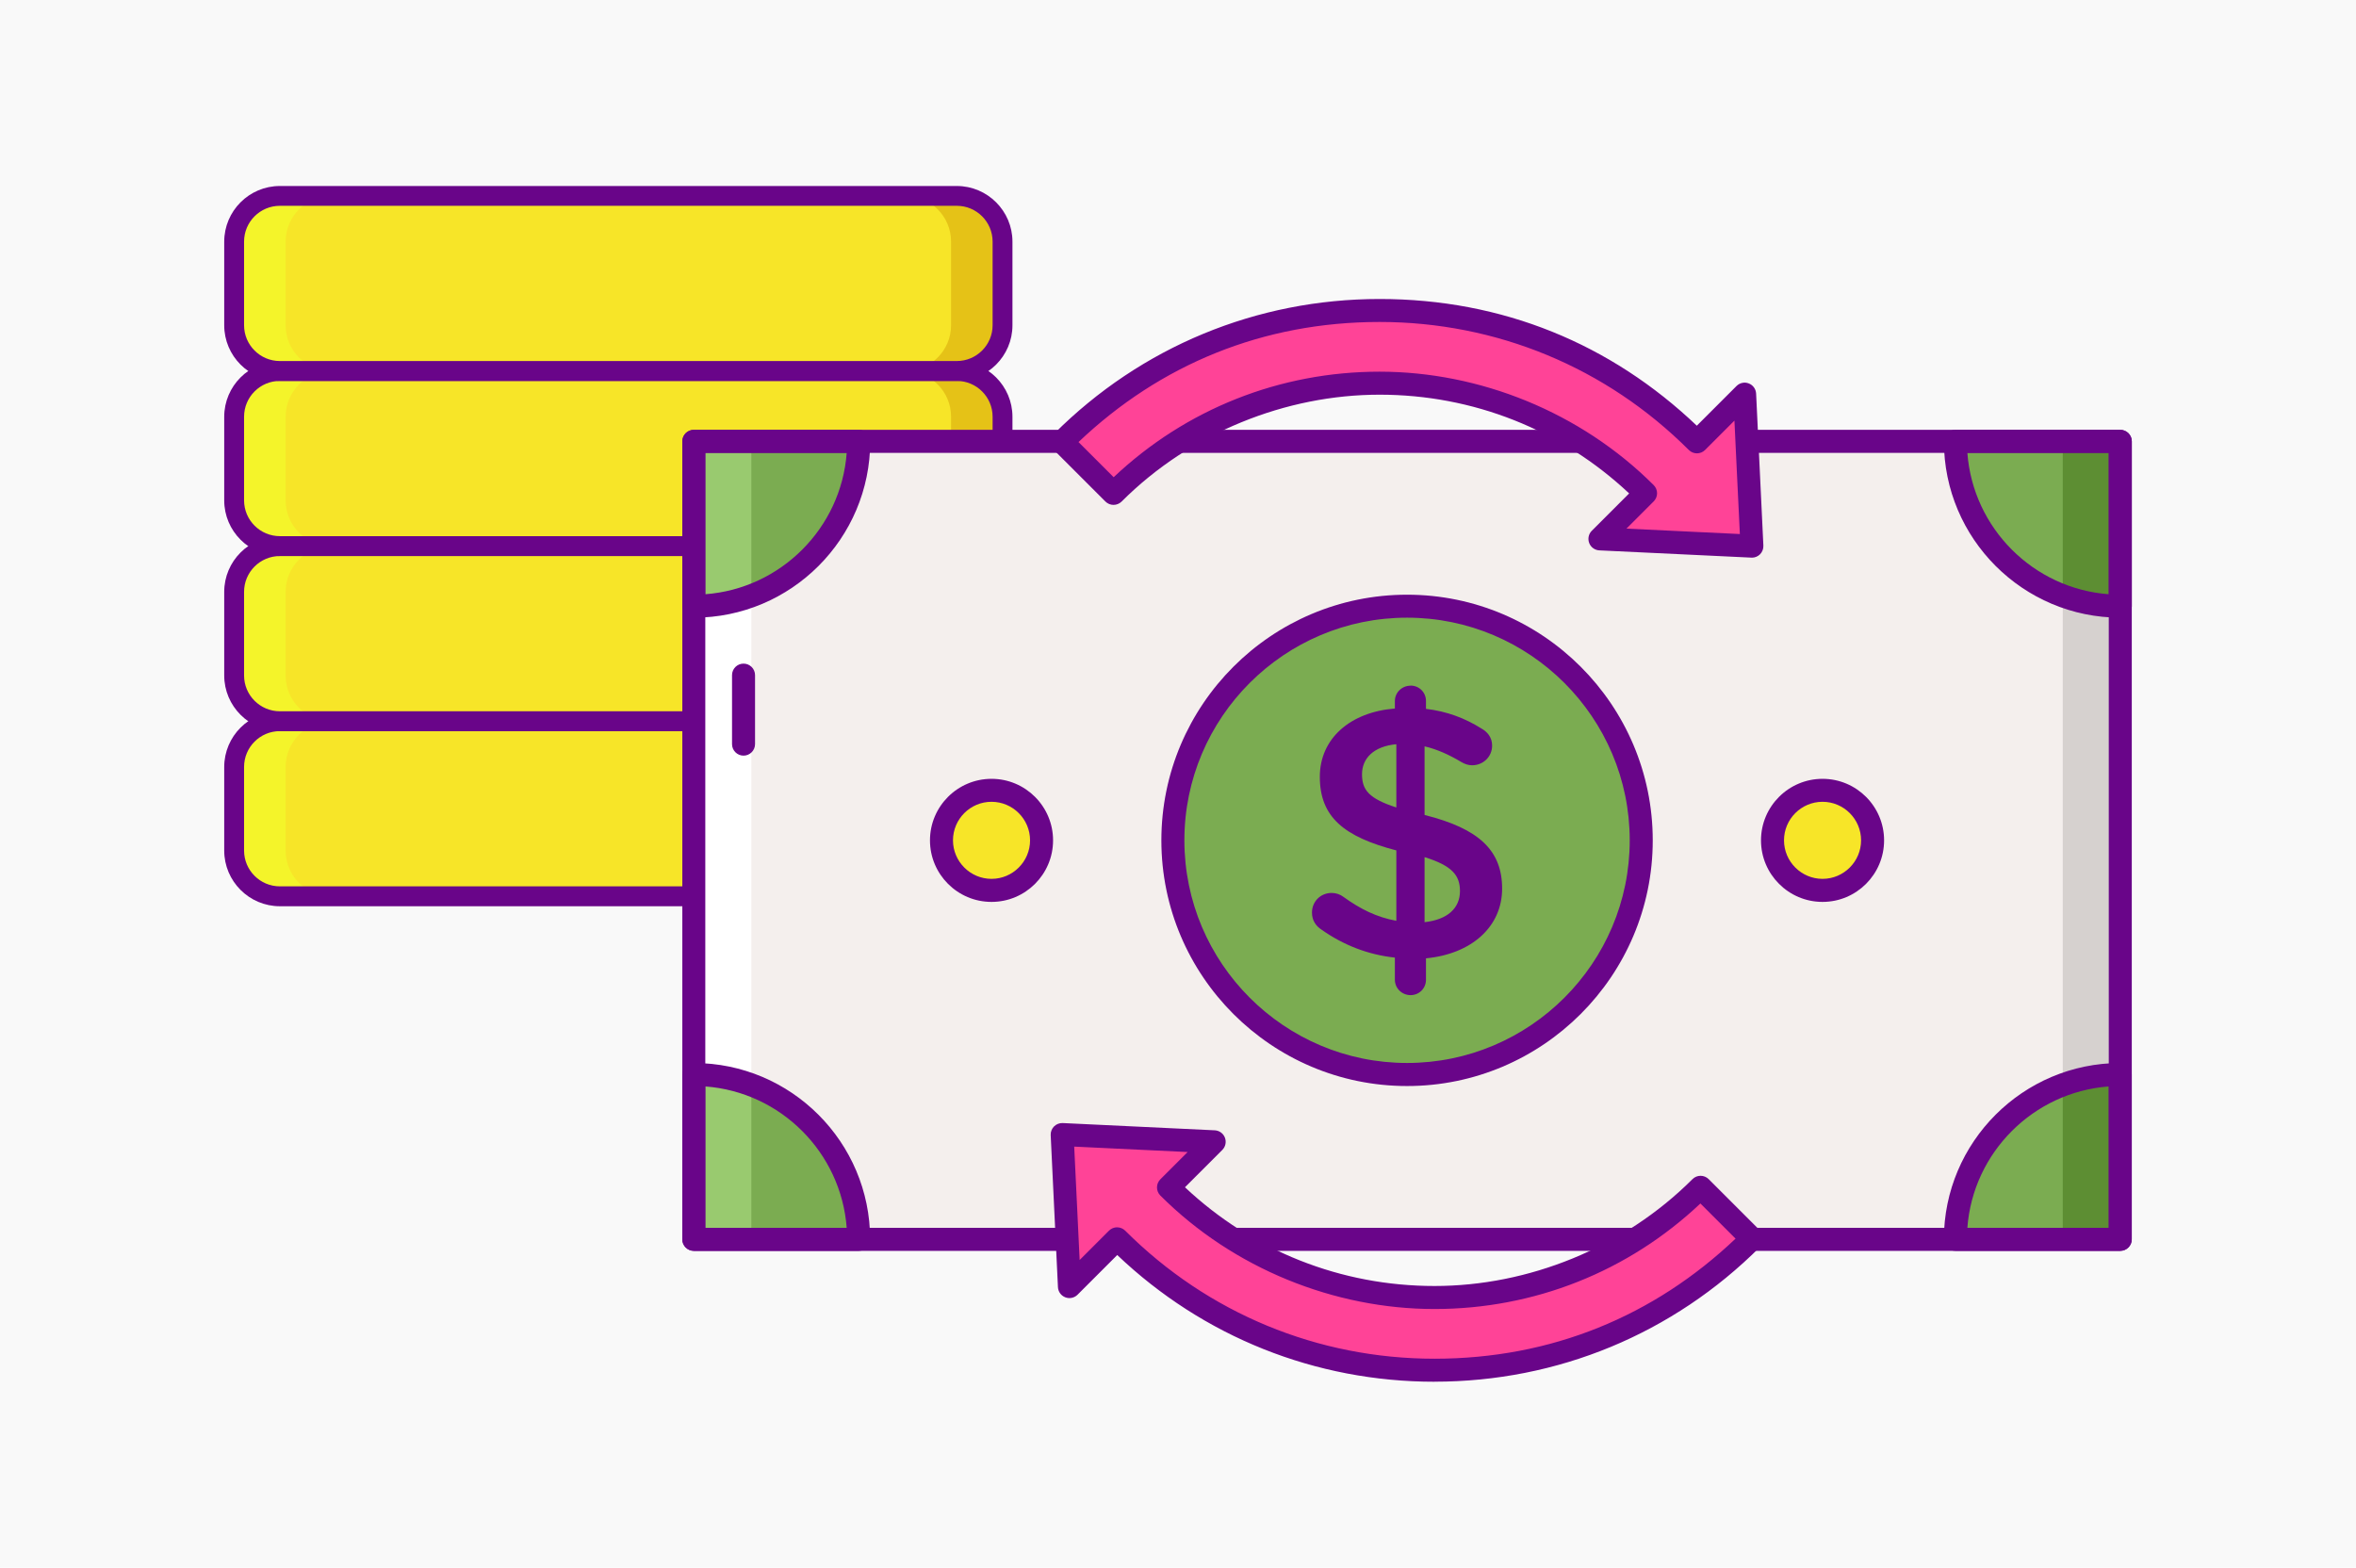 <?xml version="1.0" encoding="UTF-8"?>
<svg id="Layer_1" data-name="Layer 1" xmlns="http://www.w3.org/2000/svg" viewBox="0 0 565 376">
  <defs>
    <style>
      .cls-1 {
        fill: #99ca6f;
      }

      .cls-2 {
        fill: #690589;
      }

      .cls-3 {
        fill: #e5c217;
      }

      .cls-4 {
        fill: #f4efed;
      }

      .cls-5 {
        fill: #fff;
      }

      .cls-6 {
        fill: #f9f9f9;
      }

      .cls-7 {
        fill: #f4f42a;
      }

      .cls-8 {
        fill: #ff4397;
      }

      .cls-9 {
        fill: #d6d1cf;
      }

      .cls-10 {
        fill: #5d8e33;
      }

      .cls-11 {
        fill: #f7e528;
      }

      .cls-12 {
        fill: #7bac51;
      }
    </style>
  </defs>
  <rect class="cls-6" width="565" height="376"/>
  <g>
    <path class="cls-11" d="M67.12,172.98h162.33c6.06,0,10.97,4.91,10.97,10.97v20.05c0,6.06-4.91,10.97-10.97,10.97H67.12c-6.06,0-10.97-4.91-10.97-10.97v-20.05c0-6.06,4.91-10.97,10.97-10.97h0Z"/>
    <path class="cls-3" d="M229.46,172.98h-12.35c6.06,0,10.97,4.91,10.97,10.97v20.05c0,6.06-4.91,10.97-10.97,10.97h12.35c6.06,0,10.97-4.91,10.97-10.97v-20.05c0-6.06-4.91-10.97-10.97-10.97Z"/>
    <path class="cls-7" d="M67.12,214.97h12.35c-6.06,0-10.97-4.91-10.97-10.97v-20.05c0-6.06,4.91-10.97,10.97-10.97h-12.35c-6.06,0-10.97,4.91-10.97,10.97v20.05c0,6.06,4.91,10.97,10.97,10.97Z"/>
    <path class="cls-2" d="M229.45,217.35H67.12c-7.36,0-13.35-5.99-13.35-13.35v-20.05c0-7.36,5.99-13.35,13.35-13.35h162.33c7.36,0,13.35,5.99,13.35,13.35v20.05c0,7.36-5.99,13.35-13.35,13.35ZM67.12,175.35c-4.74,0-8.59,3.85-8.59,8.59v20.05c0,4.74,3.85,8.59,8.59,8.59h162.33c4.74,0,8.59-3.85,8.59-8.59v-20.05c0-4.74-3.85-8.59-8.59-8.59H67.12Z"/>
    <path class="cls-11" d="M67.12,130.98h162.33c6.06,0,10.97,4.91,10.97,10.97v20.05c0,6.06-4.91,10.97-10.97,10.97H67.12c-6.06,0-10.97-4.91-10.97-10.97v-20.05c0-6.06,4.91-10.97,10.97-10.97h0Z"/>
    <path class="cls-3" d="M229.46,130.98h-12.35c6.06,0,10.97,4.91,10.97,10.97v20.05c0,6.06-4.91,10.97-10.97,10.97h12.35c6.06,0,10.97-4.91,10.97-10.97v-20.05c0-6.06-4.91-10.97-10.97-10.97Z"/>
    <path class="cls-7" d="M67.12,172.98h12.35c-6.06,0-10.97-4.91-10.97-10.97v-20.05c0-6.06,4.91-10.97,10.97-10.97h-12.35c-6.06,0-10.97,4.91-10.97,10.97v20.05c0,6.06,4.91,10.97,10.97,10.97Z"/>
    <path class="cls-2" d="M229.45,175.35H67.12c-7.36,0-13.35-5.99-13.35-13.35v-20.05c0-7.36,5.99-13.35,13.35-13.35h162.33c7.36,0,13.35,5.99,13.35,13.35v20.05c0,7.36-5.99,13.35-13.35,13.35ZM67.12,133.36c-4.74,0-8.59,3.85-8.59,8.59v20.05c0,4.74,3.85,8.59,8.59,8.59h162.33c4.74,0,8.59-3.85,8.59-8.59v-20.05c0-4.74-3.85-8.59-8.59-8.59H67.12Z"/>
    <path class="cls-11" d="M67.12,88.98h162.33c6.06,0,10.97,4.91,10.97,10.97v20.05c0,6.06-4.91,10.97-10.97,10.97H67.12c-6.06,0-10.97-4.91-10.97-10.97v-20.05c0-6.06,4.91-10.97,10.97-10.97h0Z"/>
    <path class="cls-3" d="M229.46,88.98h-12.35c6.06,0,10.97,4.91,10.97,10.97v20.05c0,6.06-4.91,10.97-10.97,10.97h12.35c6.06,0,10.97-4.91,10.97-10.97v-20.05c0-6.06-4.91-10.97-10.97-10.97Z"/>
    <path class="cls-7" d="M67.12,130.98h12.35c-6.06,0-10.97-4.91-10.97-10.97v-20.05c0-6.06,4.91-10.97,10.97-10.97h-12.35c-6.06,0-10.97,4.91-10.97,10.97v20.05c0,6.06,4.91,10.97,10.97,10.97Z"/>
    <path class="cls-2" d="M229.45,133.36H67.12c-7.36,0-13.35-5.99-13.35-13.35v-20.05c0-7.36,5.99-13.35,13.35-13.35h162.33c7.36,0,13.35,5.99,13.35,13.35v20.05c0,7.36-5.99,13.35-13.35,13.35ZM67.12,91.36c-4.74,0-8.59,3.85-8.59,8.59v20.05c0,4.74,3.85,8.59,8.59,8.59h162.33c4.74,0,8.59-3.85,8.59-8.59v-20.05c0-4.74-3.85-8.59-8.59-8.59H67.12Z"/>
    <path class="cls-11" d="M67.12,46.98h162.33c6.06,0,10.97,4.91,10.97,10.97v20.05c0,6.06-4.91,10.97-10.97,10.97H67.12c-6.06,0-10.97-4.91-10.97-10.97v-20.05c0-6.06,4.91-10.97,10.97-10.97h0Z"/>
    <path class="cls-3" d="M229.46,46.98h-12.35c6.06,0,10.97,4.91,10.97,10.97v20.05c0,6.06-4.91,10.97-10.97,10.97h12.35c6.06,0,10.97-4.91,10.97-10.97v-20.05c0-6.06-4.91-10.97-10.97-10.97Z"/>
    <path class="cls-7" d="M67.12,88.98h12.35c-6.06,0-10.97-4.91-10.97-10.97v-20.05c0-6.06,4.91-10.97,10.97-10.97h-12.35c-6.06,0-10.97,4.91-10.97,10.97v20.05c0,6.06,4.91,10.97,10.97,10.97Z"/>
    <path class="cls-2" d="M229.45,91.36H67.12c-7.36,0-13.35-5.99-13.35-13.35v-20.05c0-7.36,5.99-13.35,13.35-13.35h162.33c7.36,0,13.35,5.99,13.35,13.35v20.05c0,7.36-5.99,13.35-13.35,13.35ZM67.12,49.36c-4.74,0-8.59,3.85-8.59,8.59v20.05c0,4.74,3.85,8.59,8.59,8.59h162.33c4.74,0,8.59-3.85,8.59-8.59v-20.05c0-4.74-3.85-8.59-8.59-8.59H67.12Z"/>
  </g>
  <path class="cls-4" d="M166.39,105.85h342.08v191.39H166.39V105.85Z"/>
  <path class="cls-9" d="M494.68,105.85h13.79v191.39h-13.79V105.85Z"/>
  <path class="cls-5" d="M166.39,105.85h13.79v191.39h-13.79V105.85Z"/>
  <path class="cls-12" d="M205.92,297.24c0-21.83-17.7-39.53-39.53-39.53v39.53h39.53Z"/>
  <path class="cls-1" d="M166.39,257.71v39.53h13.79v-37.06c-4.3-1.6-8.94-2.48-13.79-2.48h0Z"/>
  <path class="cls-12" d="M166.39,145.38c21.83,0,39.53-17.7,39.53-39.53h-39.53v39.53Z"/>
  <path class="cls-1" d="M180.18,105.85h-13.79v39.53c4.85,0,9.5-.88,13.79-2.48v-37.06Z"/>
  <circle class="cls-11" cx="237.76" cy="201.53" r="12" transform="translate(-73.9 205.06) rotate(-40.93)"/>
  <circle class="cls-11" cx="437.2" cy="201.41" r="12.01"/>
  <circle class="cls-12" cx="337.43" cy="201.55" r="56.16"/>
  <path class="cls-12" d="M508.47,145.38c-21.83,0-39.53-17.7-39.53-39.53h39.53v39.53Z"/>
  <path class="cls-12" d="M468.94,297.24c0-21.83,17.7-39.53,39.53-39.53v39.53h-39.53Z"/>
  <g>
    <path class="cls-2" d="M338.28,164.43c2.06,0,3.69,1.63,3.69,3.69v1.89c5.06.6,9.34,2.23,13.29,4.71,1.37.77,2.57,2.06,2.57,4.11,0,2.66-2.14,4.71-4.8,4.71-.86,0-1.71-.26-2.57-.77-3-1.8-5.91-3.09-8.83-3.77v16.46c13.03,3.26,18.6,8.49,18.6,17.66s-7.37,15.69-18.26,16.72v5.14c0,2.06-1.63,3.69-3.69,3.69s-3.77-1.63-3.77-3.69v-5.31c-6.43-.69-12.34-3-17.57-6.69-1.46-.94-2.31-2.31-2.31-4.11,0-2.66,2.06-4.71,4.71-4.71,1.03,0,2.06.34,2.83.94,4.03,2.91,7.97,4.89,12.69,5.74v-16.88c-12.52-3.26-18.35-7.97-18.35-17.66,0-9.17,7.29-15.52,18-16.37v-1.8c0-2.06,1.71-3.68,3.77-3.68ZM334.86,193.66v-15.17c-5.49.51-8.23,3.43-8.23,7.2s1.63,5.83,8.23,7.97ZM341.63,205.57v15.6c5.49-.6,8.49-3.34,8.49-7.46,0-3.77-1.88-6.08-8.49-8.14Z"/>
    <path class="cls-2" d="M337.43,260.47c-32.49,0-58.92-26.43-58.92-58.92s26.43-58.92,58.92-58.92,58.92,26.43,58.92,58.92-26.43,58.92-58.92,58.92ZM337.43,148.14c-29.45,0-53.4,23.96-53.4,53.4s23.96,53.4,53.4,53.4,53.4-23.96,53.4-53.4-23.96-53.4-53.4-53.4h0Z"/>
    <path class="cls-2" d="M237.78,216.31c-8.14,0-14.76-6.62-14.76-14.76s6.62-14.76,14.76-14.76,14.76,6.62,14.76,14.76-6.62,14.76-14.76,14.76ZM237.78,192.3c-5.1,0-9.24,4.15-9.24,9.24s4.15,9.24,9.24,9.24,9.24-4.15,9.24-9.24-4.15-9.24-9.24-9.24h0Z"/>
    <path class="cls-2" d="M437.07,216.31c-8.14,0-14.76-6.62-14.76-14.76s6.62-14.76,14.76-14.76,14.76,6.62,14.76,14.76-6.62,14.76-14.76,14.76ZM437.07,192.3c-5.1,0-9.24,4.15-9.24,9.24s4.15,9.24,9.24,9.24,9.24-4.15,9.24-9.24-4.15-9.24-9.24-9.24h0Z"/>
    <path class="cls-2" d="M166.39,148.14c-1.52,0-2.76-1.24-2.76-2.76v-39.53c0-1.52,1.23-2.76,2.76-2.76h39.54c1.52,0,2.76,1.24,2.76,2.76,0,23.32-18.97,42.29-42.29,42.29ZM169.14,108.61v33.91c18.08-1.35,32.57-15.83,33.91-33.91h-33.91Z"/>
    <path class="cls-2" d="M205.92,300h-39.54c-1.52,0-2.76-1.24-2.76-2.76v-39.53c0-1.52,1.23-2.76,2.76-2.76,23.32,0,42.29,18.97,42.29,42.29,0,1.52-1.24,2.76-2.76,2.76ZM169.14,294.48h33.91c-1.35-18.08-15.83-32.57-33.91-33.91v33.91Z"/>
    <path class="cls-2" d="M178.31,181.23c-1.52,0-2.76-1.24-2.76-2.76v-16.55c0-1.52,1.23-2.76,2.76-2.76s2.76,1.24,2.76,2.76v16.55c0,1.52-1.24,2.76-2.76,2.76Z"/>
  </g>
  <path class="cls-10" d="M508.47,257.71v39.53h-13.79v-37.06c4.3-1.6,8.94-2.48,13.79-2.48h0Z"/>
  <path class="cls-10" d="M494.68,105.85h13.79v39.53c-4.85,0-9.5-.88-13.79-2.48v-37.06Z"/>
  <path class="cls-2" d="M508.47,148.14c-23.32,0-42.29-18.97-42.29-42.29,0-1.52,1.23-2.76,2.76-2.76h39.54c1.52,0,2.76,1.24,2.76,2.76v39.53c0,1.52-1.24,2.76-2.76,2.76ZM471.8,108.61c1.35,18.08,15.83,32.57,33.91,33.91v-33.91h-33.91Z"/>
  <path class="cls-2" d="M508.47,300h-39.54c-1.52,0-2.76-1.24-2.76-2.76,0-23.32,18.97-42.29,42.29-42.29,1.52,0,2.76,1.23,2.76,2.76v39.53c0,1.52-1.24,2.76-2.76,2.76ZM471.8,294.48h33.91v-33.91c-18.08,1.35-32.57,15.83-33.91,33.91Z"/>
  <path class="cls-2" d="M508.47,300H166.39c-1.52,0-2.76-1.24-2.76-2.76V105.85c0-1.52,1.23-2.76,2.76-2.76h342.08c1.52,0,2.76,1.24,2.76,2.76v191.39c0,1.52-1.24,2.76-2.76,2.76ZM169.14,294.48h336.57V108.61H169.14v185.88Z"/>
  <path class="cls-8" d="M419.27,112.75l-.87-18.23-11.45,11.45c-20.33-20.32-47.36-31.51-76.11-31.51s-55.8,11.2-76.13,31.53l12.33,12.33c17.04-17.04,39.7-26.43,63.8-26.43s46.74,9.38,63.78,26.41l-10.95,10.95,18.23.87,18.23.87-.87-18.23Z"/>
  <path class="cls-8" d="M255.58,290.34l.87,18.23,11.45-11.45c20.33,20.32,47.36,31.51,76.11,31.51s55.8-11.2,76.13-31.53l-12.33-12.33c-17.04,17.04-39.7,26.43-63.8,26.43s-46.74-9.38-63.78-26.41l10.95-10.95-18.23-.87-18.23-.87.87,18.23Z"/>
  <path class="cls-2" d="M420.14,133.74s-.09,0-.13,0l-36.46-1.74c-1.09-.05-2.05-.74-2.44-1.76s-.15-2.17.62-2.94l8.96-8.96c-16.27-15.29-37.42-23.68-59.85-23.68s-45.33,9.1-61.85,25.62c-1.08,1.08-2.82,1.08-3.9,0l-12.33-12.33c-.52-.52-.81-1.22-.81-1.95s.29-1.43.81-1.95c20.86-20.86,48.59-32.34,78.08-32.34s55.47,10.77,76.08,30.39l9.52-9.52c.77-.77,1.93-1.02,2.94-.62,1.02.39,1.71,1.35,1.76,2.44l1.74,36.46c.04.78-.26,1.53-.8,2.08-.52.52-1.22.81-1.95.81h0ZM390.04,126.78l27.2,1.3-.73-15.2-.57-12-7.04,7.04c-1.08,1.08-2.82,1.08-3.9,0-19.81-19.8-46.15-30.7-74.16-30.7s-52.63,10.21-72.2,28.8l8.43,8.43c17.32-16.35,39.86-25.31,63.78-25.31s48.17,9.66,65.73,27.21c.52.52.81,1.22.81,1.95s-.29,1.43-.81,1.95l-6.54,6.54Z"/>
  <path class="cls-2" d="M344.01,331.39c-28.56,0-55.47-10.77-76.08-30.39l-9.52,9.52c-.77.77-1.93,1.02-2.94.62-1.02-.39-1.71-1.35-1.76-2.44l-1.74-36.46c-.04-.78.26-1.53.8-2.08.55-.55,1.31-.84,2.08-.81l36.46,1.74c1.09.05,2.05.74,2.44,1.76.39,1.02.15,2.17-.62,2.94l-8.96,8.96c16.27,15.29,37.42,23.68,59.85,23.68s45.33-9.1,61.85-25.62c1.08-1.08,2.82-1.08,3.9,0l12.33,12.33c.52.52.81,1.22.81,1.95s-.29,1.43-.81,1.95c-20.86,20.86-48.59,32.34-78.08,32.34h0ZM267.9,294.36c.71,0,1.41.27,1.95.81,19.81,19.8,46.15,30.7,74.16,30.7s52.63-10.21,72.2-28.8l-8.43-8.43c-17.32,16.35-39.86,25.31-63.78,25.31s-48.17-9.66-65.73-27.21c-.52-.52-.81-1.22-.81-1.95s.29-1.43.81-1.95l6.54-6.54-27.2-1.3.73,15.2.57,12,7.04-7.04c.54-.54,1.24-.81,1.95-.81h0Z"/>
</svg>